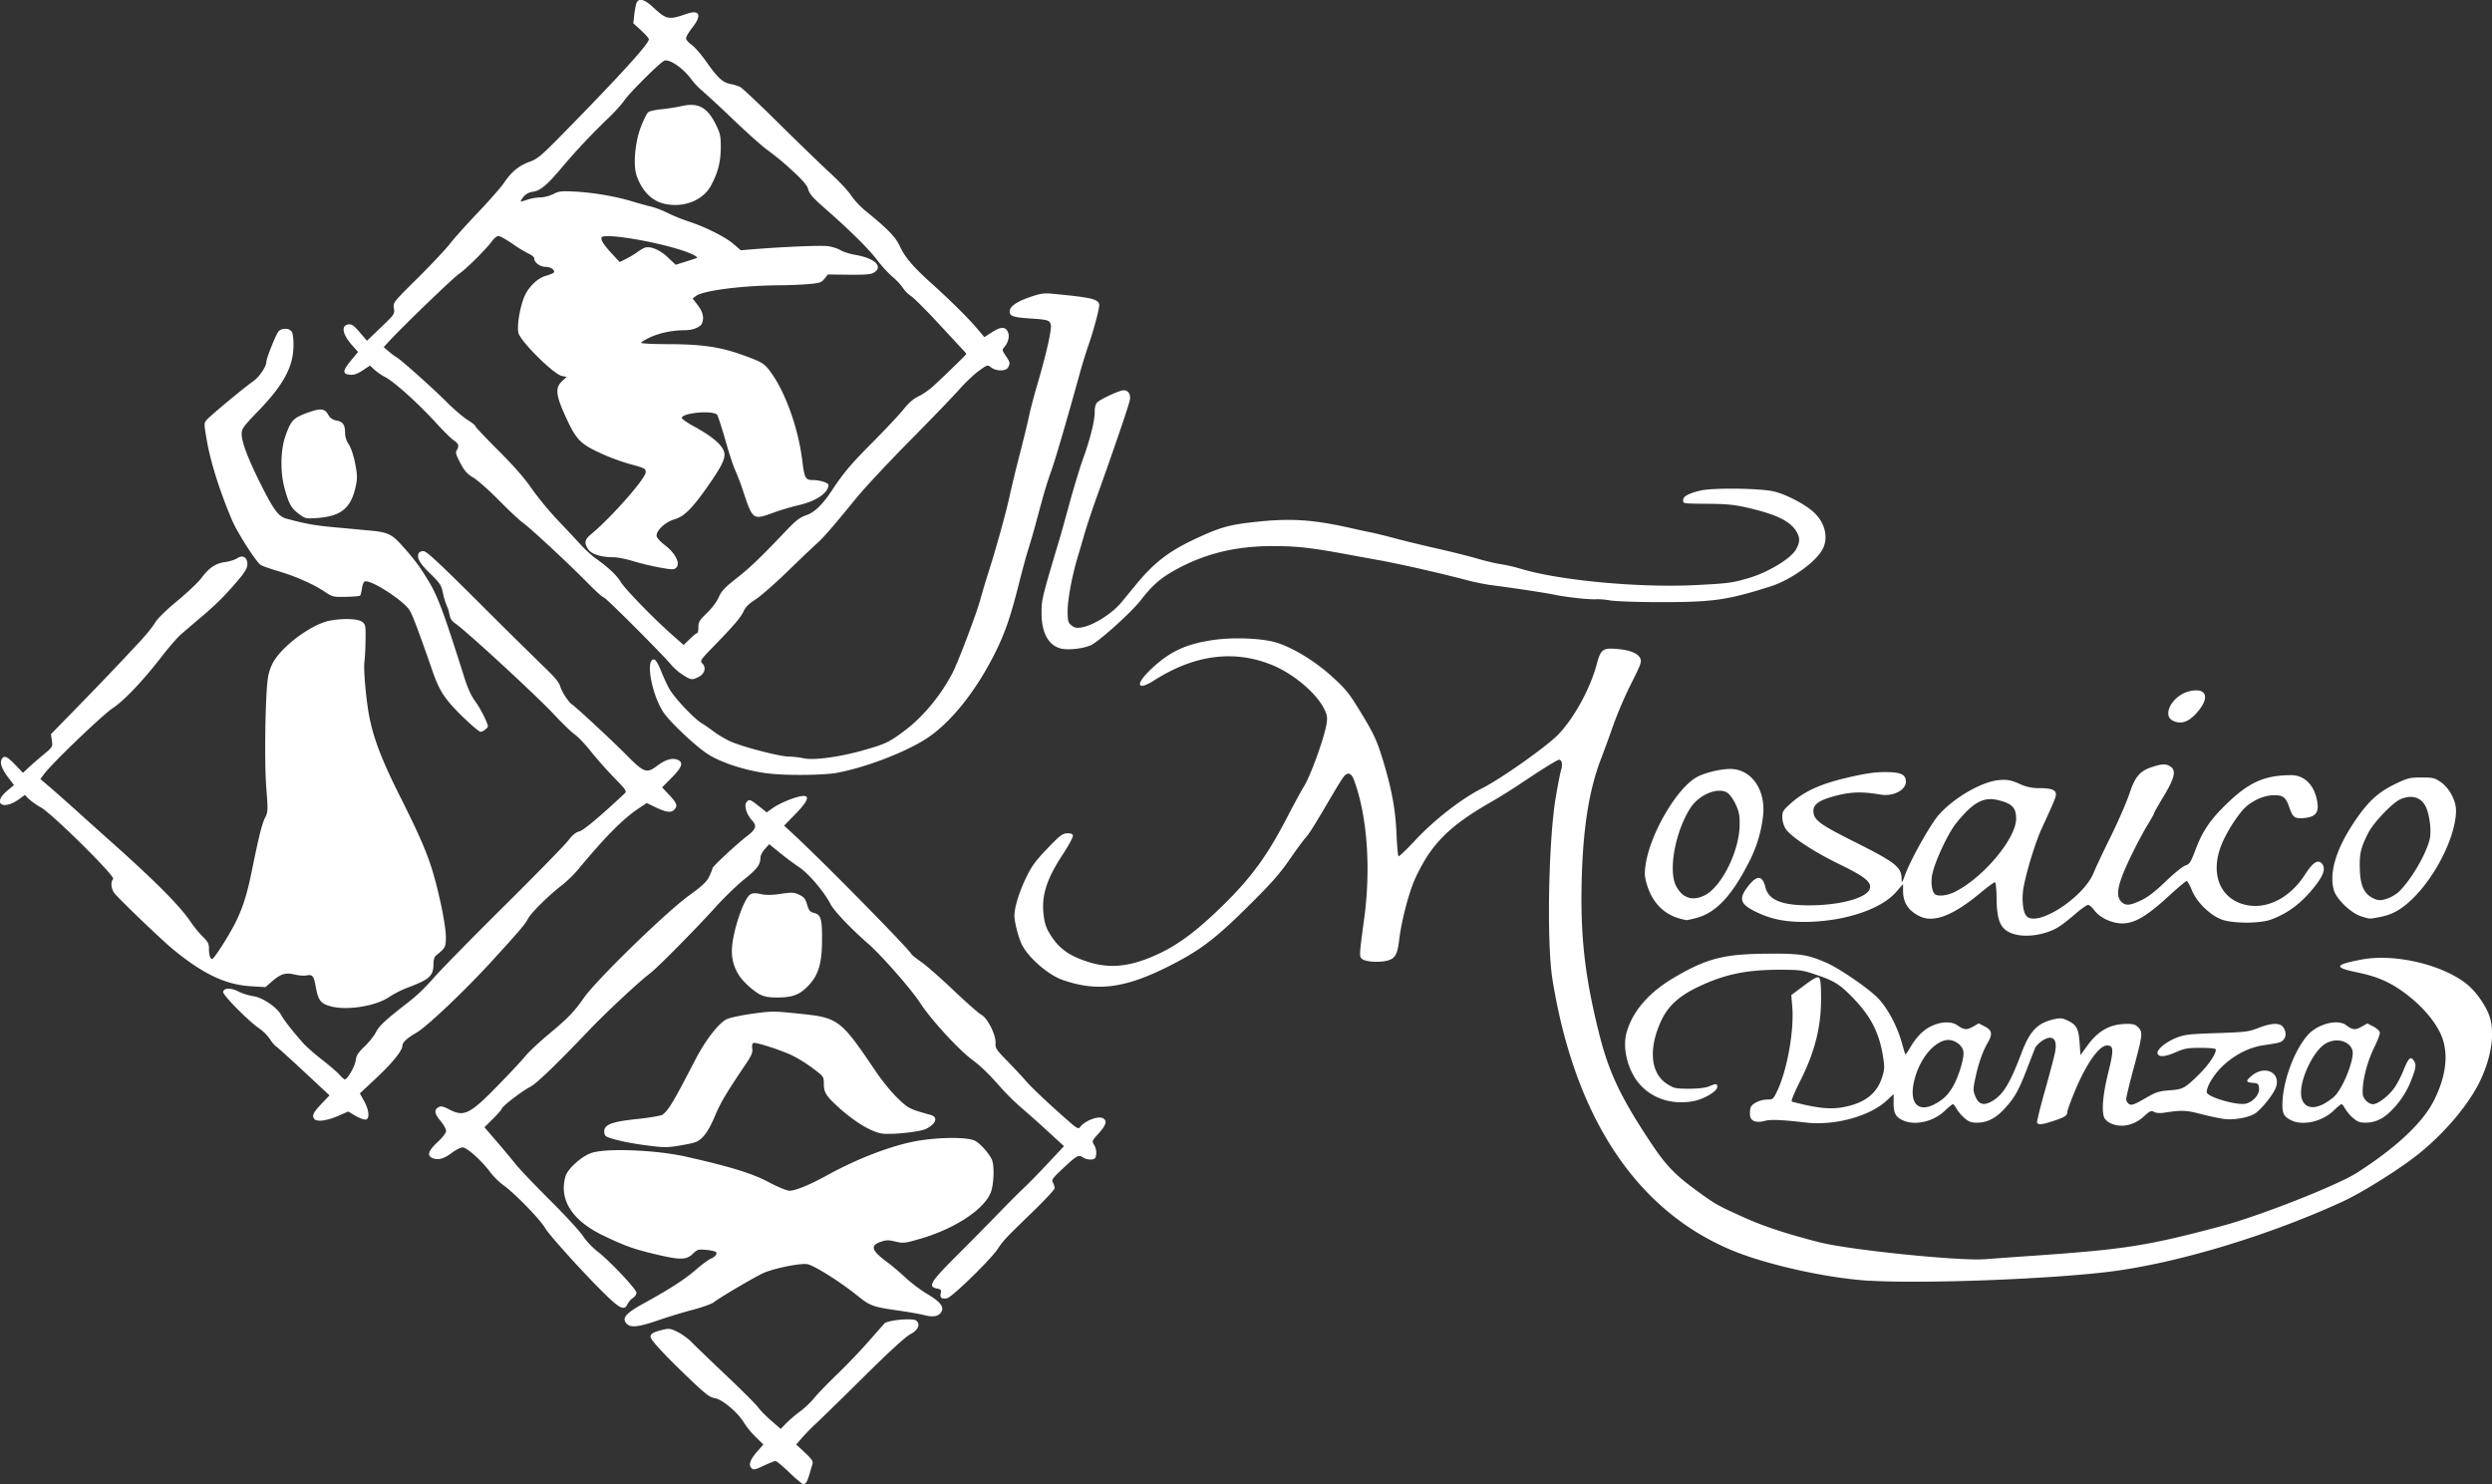 <svg width="1024" height="610" version="1.1" viewBox="0 0 1024 610" xmlns="http://www.w3.org/2000/svg"><rect x="0" y="0" width="1024" height="610" fill="#333333" stroke="none"/><g transform="translate(-466.2 -237.6)"><path d="m790.6 842.8c-2.721-2.617-5.297-4.752-5.721-4.752-0.435 0-2.625 0.88-4.862 1.93-3.592 1.689-4.209 1.809-5.019 1.001-1.33-1.327-0.581-3.498 2.37-6.851l2.516-2.859-3.181-3.112a35.56 35.46 0 0 1-4.717-5.754c-2.455-4.185-8.962-9.698-12.01-10.18-2.177-0.35-3.798-1.592-11.1-8.576-9.724-9.3-15.36-15.41-15.36-16.65 0-1.23 1.149-1.93 4.717-2.81 2.903-0.724 3.338-0.675 6.386 0.808 1.79 0.88 4.402 2.774 5.781 4.198 1.379 1.435 7.813 7.623 14.28 13.75 6.483 6.127 12.38 12.05 13.12 13.12 0.75 1.086 3.12 3.51 5.285 5.392l3.931 3.389 2.225-2.292a56.14 55.99 0 0 1 5.66-4.825c1.887-1.387 4.523-3.884 5.854-5.548s5.721-6.2 9.748-10.08a259.3 258.6 0 0 0 12.72-13.3c2.975-3.413 5.866-6.694 6.41-7.273 1.367-1.399 11.67-2.34 13.07-1.182 1.85 1.532 0.774 3.932-2.504 5.645-1.971 1.049-8.648 7.153-19.08 17.48a1552 1548 0 0 1-19.53 19.11 89.62 89.38 0 0 0-5.854 5.958l-2.346 2.726 3.556 3.341c2.987 2.835 3.483 3.582 3.072 4.825l-1.197 4.029c-0.907 3.112-1.536 4.125-2.516 4.101-0.423 0-2.987-2.147-5.709-4.752zm-66.95-61.24c-2.02-2.243-0.351-4.222 7.015-8.262 10.64-5.85 16.96-9.927 21.5-13.88 2.383-2.087 5.152-4.113 6.144-4.535 1.959-0.808 2.903-2.256 1.875-2.883a16.85 16.8 0 0 0-3.943-0.724c-3.084-0.314-3.483-0.181-5.394 1.64-2.661 2.557-5.189 2.581-15.55 0.097-8.95-2.147-12.29-3.353-21.21-7.635-12.77-6.139-18.23-14.64-15.55-24.24 0.895-3.184 6.616-8.347 10.79-9.722 6.156-2.05 26.5-1.218 38.84 1.568 18.24 4.113 27 6.815 33.79 10.4 3.81 2.014 7.595 3.582 8.648 3.582 2.431 0 8.381-2.436 15.32-6.272 11.67-6.441 24.55-11.53 34.82-13.75 9.361-2.002 22.96-2.256 26.21-0.458 2.443 1.363 6.398 6.031 7.039 8.323 0.847 3.003 0.508 9.83-0.653 12.81-2.661 6.972-14.78 14.96-28.88 19.06-6.495 1.882-7.087 1.954-10.3 1.182-2.866-0.688-3.834-0.675-6.047 0.097-4.475 1.544-3.87 3.522 2.6 8.323 1.826 1.339 5.237 4.222 7.559 6.393 2.322 2.171 6.41 5.235 9.071 6.815 5.14 3.052 6.809 5.138 5.733 7.141-1.052 1.954-3.314 2.436-7.051 1.472-1.85-0.482-6.652-1.327-10.68-1.894-10.55-1.52-11.55-1.882-16.93-6.2-7.208-5.79-17.75-12.4-20.5-12.86-2.782-0.482-13.32 1.628-17.78 3.534-3.229 1.387-18 10.05-20.58 12.09-0.919 0.712-4.777 2.111-8.587 3.1-3.822 1.001-9.942 2.847-13.63 4.113-8.744 3.052-12.01 3.413-13.67 1.592zm-8.345-11.6c-8.406-8.13-23.34-24.61-25.2-27.79-2.008-3.474-12.26-14-16.85-17.33a30.14 30.06 0 0 1-5.527-5.38c-3.483-4.752-9.627-10.28-11.41-10.28-0.847 0-2.794 0.941-4.33 2.123-3.302 2.497-5.6 3.184-7.861 2.328-2.624-0.989-2.056-2.991 1.875-6.646 2.117-1.978 3.507-3.787 3.507-4.608 0-0.724-1.004-2.533-2.225-4.005-2.54-3.015-2.806-4.704-0.919-5.717 1.064-0.567 1.911-0.398 4.451 0.917 6.047 3.16 8.418 2.002 20-9.879 4.91-5.018 10-10.47 11.32-12.12 1.33-1.652 5.624-5.669 9.555-8.95 7.886-6.562 10.46-9.215 14.32-14.78 5.213-7.478 33.94-35.46 43.5-42.34 5.297-3.836 7.075-5.5 8.103-7.635 0.726-1.508 1.33-3.052 1.33-3.413 0-0.712 9.893-9.891 14.45-13.42 3.507-2.714 3.882-4.053 1.814-6.284-2.225-2.364-3.374-6.127-2.274-7.442 1.125-1.375 1.415-1.291 5.055 1.58l3.266 2.581 2.685-1.906c1.476-1.049 4.789-2.654 7.341-3.57 8.043-2.871 8.635-0.893 1.814 6.115l-4.681 4.801 4.511 4.198c12.03 11.17 46.27 45.98 47.65 48.44 0.278 0.482 2.153 2.014 4.148 3.377 1.996 1.375 7.946 6.586 13.22 11.59 5.273 5.006 10.46 9.577 11.54 10.16 2.54 1.351 6.023 8.347 5.805 11.64-0.158 2.05 0.327 2.75 4.959 7.478 2.806 2.871 6.241 6.55 7.62 8.166 2.37 2.774 9.76 9.722 17.79 16.72 3.096 2.678 3.725 2.991 4.33 2.171 1.935-2.617 7.414-4.752 9.397-3.691 1.887 1.013 1.415 2.75-1.693 6.212-2.842 3.136-2.878 3.257-1.875 4.789a6.591 6.574 0 0 1 0.835 3.679c-0.194 1.773-0.484 2.135-2.008 2.304a5.975 5.959 0 0 1-3.386-0.832c-1.935-1.279-2.407-1.013-8.732 4.921-3.87 3.643-4.281 4.258-3.653 5.428a6.071 6.055 0 0 1 0.702 2.268c0 0.531-3.919 4.752-8.708 9.408-11.89 11.51-12.12 11.77-14.83 15.74-3.084 4.499-18.5 19.53-20.61 20.03-2.177 0.543-3.12-0.181-2.661-2.014 0.327-1.327 0.12-1.592-1.536-1.93-3.943-0.772-2.782-2.654 8.732-14.15 5.721-5.705 11.39-11.46 17.02-17.25 3.507-3.631 7.946-8.081 9.881-9.891 1.911-1.785 6.422-6.405 10.01-10.24l6.531-6.984-6.531-5.995a476.4 475.1 0 0 0-11.04-9.842 96.32 96.06 0 0 1-8.26-8.13c-5.08-5.778-8.249-8.853-12.05-11.68-5.588-4.173-16.85-16.46-21.18-23.16-3.653-5.645-15.96-19.67-21.44-24.43-7.015-6.091-14.01-13.46-15.42-16.22-2.673-5.211-9.264-12.91-13.22-15.41a106.4 106.1 0 0 1-7.269-5.428l-4.717-3.812-1.814 2.014c-0.992 1.11-1.79 2.702-1.79 3.558 0 2.81-1.391 4.668-6.616 8.841-2.83 2.256-8.019 7.273-11.53 11.13-8.793 9.71-24.29 25.38-27.36 27.67-4.185 3.112-18.02 16.02-24.82 23.16-13.91 14.57-21.75 22.1-24.48 23.48-3.181 1.604-11.48 8.009-11.48 8.853 0 0.302-1.596 2.135-3.556 4.089l-3.568 3.546 4.995 5.79c2.661 3.1 5.285 6.236 7.861 9.408 1.572 1.99 7.946 8.684 14.17 14.87 6.229 6.2 12.31 12.81 13.51 14.69 1.21 1.882 3.87 4.728 5.951 6.308 4.959 3.799 15.99 15.51 15.99 16.97 0 0.639-0.677 1.592-1.488 2.135a7.196 7.177 0 0 0-2.213 2.545c-1.21 2.654-2.987 1.93-8.769-3.655zm519-5.995c-17.42-1.061-42.52-6.658-56.77-12.66-39.1-16.45-64.26-54.58-73.41-111.2-2.419-14.96-1.633-57.28 1.379-74.96 0.871-5.102 1.862-10.17 2.213-11.25 0.677-2.099 0.242-4.065-0.871-4.065-0.726 0-7.341 4.113-16.35 10.18-2.975 1.99-8.273 5.283-11.77 7.297-17.2 9.879-24.43 17.19-30.93 31.19-2.6 5.609-5.721 17.49-6.64 25.29-0.726 6.091-1.657 7.744-4.85 8.6-3.326 0.88-8.962 0.519-10.41-0.675-1.209-0.989-1.185-1.363 0.895-16.81 2.782-20.64 1.185-42.2-4.185-56.65-1.089-2.943-2.516-3.498-4.136-1.592-0.532 0.603-2.467 3.679-4.318 6.827-8.067 13.73-9.857 16.61-11.47 18.41-0.955 1.049-3.991 5.187-6.749 9.191-3.931 5.705-7.656 9.891-17.13 19.25-13.57 13.44-19.71 18.03-32.81 24.61-17.75 8.877-29.18 10.3-43.23 5.355-5.805-2.038-13.82-8.974-16.57-14.32-1.451-2.835-3.144-9.336-3.144-12.03 0-3.426 1.862-9.553 4.777-15.61 2.274-4.752 3.846-6.899 8.708-11.97 5.116-5.355 6.217-6.2 8.103-6.284 1.596-0.06 2.274 0.181 2.443 0.929 0.122 0.567-1.693 3.92-3.991 7.454-6.906 10.51-9.047 17.26-8.019 25.34 0.484 3.812 1.052 5.355 3.229 8.684 3.278 5.03 7.378 7.913 14.65 10.3 9.627 3.172 18.41 2.099 30.31-3.667 7.789-3.775 15.26-9.468 25.11-19.09 11.74-11.46 18.41-20.52 26.34-35.78 3.084-5.922 6.337-11.94 7.232-13.33 2.866-4.511 8.829-21.23 9.446-26.42 0.314-2.461 0.036-3.522-1.451-6.296-3.447-6.272-12.42-13.73-20.72-17.19-15.7-6.513-32.09-4.427-48.75 6.188-7.16 4.559-7.946 1.713-1.27-4.62 7.668-7.261 14.49-10.43 25.86-12.01 7.765-1.098 18.5-0.736 24.58 0.808 6.652 1.713 16.36 7.442 23.58 13.96 5.491 4.921 7.184 6.948 10.96 13.07 6.289 10.17 7.704 13.12 10.14 21.08 3.713 12.07 5.322 20.75 5.721 30.64 0.218 4.994 0.58 9.203 0.847 9.36 0.242 0.157 3.265-2.726 6.712-6.405 7.837-8.455 19.11-17.25 27.62-21.52 7.644-3.836 26.43-17.1 31.24-22.05 6.483-6.67 13.21-18.94 15.88-28.96 1.657-6.212 2.455-6.779 8.672-6.236 5.007 0.458 8.285 1.809 9.204 3.836 0.641 1.411 0.218 2.569-3.725 10.35a171.5 171.1 0 0 0-7.438 17.33 557.8 556.3 0 0 1-4.886 13.42c-4.959 12.75-7.474 28.51-8.019 50.06-0.58 23.12 1.258 39.37 7.1 62.85 4.076 16.37 9.143 26.95 22.17 46.35 5.189 7.732 9.252 11.99 16.67 17.45 8.805 6.489 9.482 6.875 20.68 11.94 8.176 3.691 17.22 6.67 30.89 10.2 12.32 3.172 57.88 7.84 68.38 6.984 1.935-0.157 11.37-0.844 21-1.508 36.67-2.581 45.74-4.017 76.11-12.12 15.59-4.149 47.63-16.78 55.62-21.92 16.26-10.45 27.01-20.57 31.64-29.77 4.947-9.842 6.023-19.12 3.072-26.38-2.721-6.658-9.627-14.24-17.88-19.61-5.007-3.281-9.772-5.114-17.17-6.646-9.385-1.954-8.902-3.1 2.237-5.199 13.73-2.581 33.67 2.183 43.56 10.42 3.157 2.629 6.616 7.358 8.43 11.53 3.011 6.899 1.669 17.59-3.507 28.26-4.596 9.42-14.01 20.63-24.62 29.3-7.499 6.127-23.38 16.14-31.62 19.93-30.55 14.05-68.09 25.37-95.66 28.83-24.52 3.088-76.94 5.066-98.93 3.715zm-503.7-55.81c-6.918-0.929-14.15-2.629-15.47-3.631-0.447-0.362-0.726-1.375-0.629-2.292 0.314-2.581 3.483-3.691 13.8-4.776 5.031-0.531 9.615-1.327 10.17-1.761 2.564-2.014 4.306-4.909 13.47-22.62 4.233-8.178 9.748-15.21 13.01-16.67 1.415-0.615 6.204-1.628 10.64-2.231 7.62-1.049 8.636-1.049 18.44-0.036 16.93 1.737 17.33 2.038 32.57 24.57 2.25 3.317 6.047 7.913 8.466 10.23 4.402 4.246 4.717 4.415 13.56 6.887 3.157 0.88 2.25 3.631-1.863 5.693-2.298 1.146-11.79 2.28-17.1 2.05-4.535-0.193-11.9-4.487-19.21-11.17-4.838-4.403-5.721-5.874-5.733-9.384 0-2.955-0.036-2.991-4.717-6.513a57.09 56.93 0 0 0-8.756-5.355c-5.08-2.292-14.51-5.283-15.48-4.909-0.459 0.181-0.629 1.098-0.459 2.292 0.242 1.592-0.302 2.859-2.564 6.248-8.091 11.98-10.58 16.17-12.82 21.59-1.536 3.715-3.314 6.839-4.753 8.323-2.092 2.171-2.854 2.485-8.127 3.438-6.628 1.206-7.704 1.206-16.45 0.024zm603.1-8.805a6.35 6.332 0 0 1-2.709-2.147c-1.33-2.473-0.762-9.637 1.512-18.76 2.346-9.444 2.262-11.17-0.508-11.17-3.326 0-8.72 7.78-13.5 19.47-1.548 3.787-2.818 7.346-2.83 7.912 0 1.447-1.004 2.087-5.685 3.631-4.499 1.496-6.132 1.689-6.7 0.76-0.206-0.326 1.234-6.248 3.193-13.16 1.959-6.923 3.846-14.08 4.185-15.9 0.726-3.86-0.02-5.898-2.129-5.898-1.911 0-5.443 2.545-6.18 4.451l-3.507 9.046c-3.265 8.443-4.971 11.4-9.192 15.92-3.507 3.751-6.954 5.476-11.03 5.488-2.467 0.012-3.399-0.338-5.285-1.978a16.67 16.62 0 0 1-3.217-3.812c-0.508-0.989-1.161-1.809-1.451-1.809-0.266 0-1.802 1.242-3.386 2.774-4.705 4.475-12.32 6.176-17.25 3.824-2.927-1.387-3.749-2.955-3.725-7.165l0.02-3.594-2.794 2.617c-7.075 6.562-21.49 10.49-33.4 9.083-9.627-1.122-14.42-1.327-16.7-0.688-3.459 0.965-5.842 0.145-6.096-2.05a10.1 10.07 0 0 1 0.144-3.208c0.448-1.773 3.907-3.498 7.015-3.498 2.238 0 2.419-0.157 4.185-3.98 3.967-8.479 6.797-24.68 5.987-34.15l-0.399-4.801 5.249-3.92c4.076-3.028 5.467-3.763 6.132-3.22 0.617 0.519 0.847 2.822 0.847 8.817 0 11.53-2.588 21.71-8.515 33.52-2.782 5.548-3.943 8.479-3.423 8.612 10.1 2.654 15.49 3.257 20.85 2.292 8.914-1.604 14.03-5.524 16.21-12.42 0.992-3.136 1.028-4.137 0.339-8.431-1.572-9.734-4.898-16.31-12.06-23.8-5.6-5.838-7.91-7.297-15.72-9.903-5.382-1.809-6.483-1.954-14.72-1.954-14.03 0-23.1 1.966-34.29 7.442-7.075 3.462-11.53 7.587-14.15 13.07-5.588 11.72-4.693 22.07 2.25 26.45 2.806 1.773 3.447 1.93 8.95 1.93 3.858 0 6.773-0.35 8.236-0.965 2.963-1.23 3.399-1.206 3.399 0.241 0 1.785-5.491 5.03-9.845 5.838-11.08 2.05-21.15-2.822-25.48-12.3-2.54-5.524-3.241-11.46-1.899-16.09 2.516-8.684 9.119-16.28 19.4-22.35 13.52-7.961 20.56-9.758 38.51-9.867 13.56-0.097 16.42 0.374 24.19 3.739 5.539 2.412 17.74 10.86 21.4 14.78 3.919 4.222 7.692 11.39 9.579 18.17 0.689 2.485 1.33 4.583 1.451 4.704 0.096 0.097 0.968-1.122 1.899-2.726 2.673-4.559 5.479-7.382 8.938-8.986 3.87-1.809 8.079-1.93 10.4-0.326 2.891 1.99 3.919 2.099 6.483 0.651l2.419-1.363 2.455 1.266c3.036 1.568 3.314 3.112 1.209 6.718-2.056 3.498-3.882 8.757-5.128 14.78-0.895 4.258-0.883 4.921 0.06 7.249 1.282 3.184 3.302 3.884 6.41 2.207 4.862-2.605 7.595-6.996 12.63-20.23 3.386-8.95 6.555-12.19 13.35-13.71 2.588-0.579 3.374-0.494 5.636 0.603 3.568 1.737 4.415 3.317 4.826 9.155l0.339 4.994 2.806-3.86c4.463-6.152 9.373-8.902 16.03-8.962 2.951-0.024 3.786 0.241 4.995 1.52 1.85 1.966 1.705 3.088-2.104 17.19-1.597 5.934-2.927 11.42-2.927 12.19a2.576 2.569 0 0 0 1.246 2.087c1.028 0.555 2.177 0.121 6.41-2.316 4.596-2.666 5.709-3.04 10.06-3.365 5.612-0.398 6.325-0.784 12.17-6.513 4.197-4.101 7.716-9.529 6.773-10.47-0.278-0.265-3.145-0.494-6.337-0.482-4.935 0-6.446 0.265-9.797 1.737-4.523 1.978-7.039 2.207-7.62 0.675-0.605-1.532 3.326-4.837 7.813-6.586 3.302-1.291 5.322-1.52 16.5-1.882 11.72-0.386 13.06-0.555 17.09-2.111 5.503-2.135 8.865-2.231 10.23-0.277 1.27 1.809 1.27 3.944 0 5.211-1.076 1.061-1.379 1.146-8.176 2.171-5.757 0.856-11.57 3.775-16.41 8.238-3.701 3.426-6.858 8.479-6.87 11.01-0.02 1.978 12.52 5.633 16.18 4.728 2.939-0.748 5.564-3.812 5.334-6.26-0.182-1.882-0.411-2.087-2.588-2.268-2.903-0.241-2.975-0.784-0.46-2.895 5.624-4.716 12.45-1.11 9.796 5.187-1.185 2.835-5.733 8.455-8.26 10.2-2.479 1.725-8.587 2.859-12.7 2.376a94.78 94.53 0 0 1-9.518-2.014c-6.313-1.64-7.982-1.701-15.38-0.567-1.572 0.241-3.181 0.121-4.015-0.326-1.209-0.663-1.717-0.446-4.148 1.785-4.015 3.703-9.192 4.849-13.49 2.979zm-72.43-8.009c3.737-1.978 5.926-4.258 8.019-8.347 1.983-3.896 3.749-9.83 3.749-12.59 0-3.208-4.088-6.067-7.523-5.271-4.886 1.146-9.869 7.128-12.2 14.66-3.205 10.37 0.363 15.55 7.97 11.56zm146.3 6.634c-2.818-1.484-3.495-2.654-3.495-6.224 0-9.312 4.681-22.25 10.38-28.73 4.052-4.608 12.34-6.755 15.8-4.101 2.588 1.978 3.713 2.099 6.301 0.651l2.431-1.363 2.419 1.254c1.355 0.7 2.552 1.785 2.685 2.412 0.12 0.627-0.798 3.172-2.032 5.657-3.241 6.465-5.322 14.76-4.971 19.78 0.12 1.845 2.419 4.089 4.161 4.089 2.056 0 6.434-3.329 8.829-6.743 1.125-1.568 2.758-4.704 3.653-6.936 2.068-5.187 2.939-6.127 4.173-4.463 1.246 1.701 1.161 2.871-0.629 7.575a35.61 35.51 0 0 1-7.922 12.66c-3.507 3.763-6.954 5.488-11.04 5.5-2.467 0.012-3.399-0.338-5.273-1.978a16.62 16.57 0 0 1-3.229-3.812c-0.508-0.989-1.173-1.809-1.451-1.809-0.266 0-1.814 1.242-3.386 2.774-4.681 4.463-12.74 6.224-17.38 3.787zm13.39-6.634c1.391-0.736 3.35-2.099 4.342-3.015 3.822-3.558 8.684-16.14 7.474-19.32-1.463-3.836-6.894-5.018-11.13-2.412-4.656 2.883-9.929 13.51-9.929 20.02 0 5.548 3.87 7.539 9.24 4.716zm-825.6 6.127c-1.125-1.351-0.472-2.654 3.266-6.574l2.963-3.112-10.47-9.77c-5.757-5.367-10.89-9.999-11.42-10.29a11.78 11.75 0 0 1-2.516-2.991 18.75 18.7 0 0 0-4.414-4.427c-4.62-3.172-15.12-13.81-14.88-15.08 0.327-1.689 3.217-1.725 6.362-0.097a22.65 22.59 0 0 0 6.047 1.882c3.786 0.531 9.797 4.608 11.44 7.744 0.992 1.918 4.922 6.948 9.071 11.59 1.258 1.411 4.717 4.463 7.692 6.755 2.975 2.316 6.192 5.078 7.16 6.152 0.968 1.098 1.971 1.978 2.225 1.978 1.088-0.036 4.136-5.331 4.463-7.756 0.278-2.099 1.004-3.257 3.689-5.826 1.838-1.773 3.919-4.39 4.62-5.814 1.33-2.654 4.088-5.199 13.59-12.54a73.29 73.09 0 0 0 9.615-9.179c2.237-2.702 15.15-15.9 28.72-29.35 13.55-13.44 25.75-25.91 27.1-27.72 1.729-2.28 3.096-3.401 4.475-3.715 1.693-0.362 8.103-5.717 18.61-15.52 1.089-1.025 0.895-1.339-4.342-6.73a174.7 174.2 0 0 1-9.555-10.8c-2.225-2.822-5.14-5.886-6.471-6.803-1.33-0.929-5.225-4.68-8.672-8.371-7.438-7.961-36.57-34.76-40.66-37.43a4.959 4.945 0 0 1-2.153-3.438 17.69 17.65 0 0 0-1.209-3.908 27.31 27.24 0 0 1-1.524-5.102c-0.653-3.136-1.209-3.98-5.164-7.84-4.33-4.222-5.588-6.381-4.838-8.323 0.206-0.531 1.088-0.965 1.983-0.965 1.294 0 6.096 4.463 23.14 21.45a3061 3053 0 0 0 26.99 26.66c3.87 3.691 5.684 5.91 6.12 7.502 0.605 2.171 3.386 6.429 4.814 7.394 1.85 1.242 16.62 14.96 22.25 20.65 7.305 7.418 8.43 7.828 12.7 4.62 3.338-2.533 6.12-3.389 8.248-2.593 2.758 1.049 2.165 3.015-2.237 7.454l-3.931 3.956 2.975 3.172c3.217 3.438 3.544 4.487 1.923 6.103-1.294 1.291-3.29 0.965-7.886-1.23l-3.314-1.604-3.265 2.171c-6.458 4.282-13.59 11.47-25.2 25.44a47.75 47.62 0 0 1-6.289 6.067c-5.564 4.282-12.82 11.46-14.08 13.92-1.173 2.268-3.604 5.114-14.88 17.44-11.18 12.23-26.61 26.86-30.94 29.36-3.773 2.171-5.733 3.956-5.733 5.247 0 2.05-4.04 7.092-10.73 13.35l-6.773 6.344 1.754 3.172c2.177 3.92 2.383 7.599 0.423 7.599-0.726 0-2.588-0.748-4.16-1.665l-2.83-1.665-3.64 1.616c-4.947 2.195-9.168 2.774-10.28 1.435zm6.168-46.44c-3.653-1.134-4.62-2.485-5.588-7.876-0.81-4.559-1.33-5.162-3.894-4.656-0.968 0.193-3.145 0.012-4.838-0.398-3.749-0.88-5.563-0.314-9.313 2.895l-2.624 2.292-5.721-0.338c-10.59-0.603-19.86-4.969-32.41-15.32-4.898-4.053-22.83-21.28-24.07-23.13-1.27-1.918-1.451-4.559-0.363-5.645 1.028-1.037-24.91-26.7-29.7-29.41a28.8 28.72 0 0 1-4.995-3.51l-1.621-1.616-2.104 1.544c-6.712 4.982-11.44 2.123-5.261-3.16l2.903-2.473-2.298-3.015c-2.661-3.45-3.604-6.067-2.745-7.599 0.968-1.725 2.141-1.254 5.539 2.268l3.217 3.329 2.419-2.256c1.983-1.821 4.04-3.594 6.12-5.319 3.64-3.028 3.701-3.136 3.338-5.681l-0.387-2.617 10.82-11.1a1427 1424 0 0 0 26.03-27.31c2.419-2.617 5.092-5.946 5.926-7.394 0.919-1.616 4.439-5.078 9.119-8.962 4.185-3.474 8.611-7.659 9.833-9.288 3.169-4.282 5.89-6.152 9.748-6.67 1.814-0.241 4.052-0.941 4.959-1.532 2.02-1.327 3.628-0.844 4.16 1.266 0.556 2.195-0.484 4.101-5.031 9.263a111.1 110.8 0 0 1-13.88 13.62l-8.103 6.948c-1.524 1.291-5.08 5.38-7.934 9.07-7.789 10.1-15.54 18.27-20.28 21.4-4.136 2.738-24.7 22.43-28.05 26.9l-1.669 2.207 4.257 3.655c2.334 2.014 7.172 6.284 10.74 9.517 3.568 3.22 10.01 9.01 14.32 12.85 18.34 16.36 28.19 26.31 32.61 32.93 1.197 1.797 3.35 4.403 4.765 5.79 2.104 2.038 2.588 2.943 2.588 4.861 0 2.654 0.508 4.366 1.294 4.366 0.871 0 7.644-10.75 10.2-16.19 2.733-5.814 4.306-11.01 6.313-20.95 2.697-13.3 3.991-18.43 5.261-20.92 1.209-2.412 1.222-2.955 0.484-12.36-0.835-10.77-0.399-38.79 0.726-45.45 0.363-2.268 1.403-5.018 2.54-6.803 4.366-6.827 15.82-15.05 22.83-16.37 5.563-1.049 11.71-0.808 13.36 0.531 1.33 1.074 1.427 1.628 1.33 7.454a97.89 97.63 0 0 1-0.448 8.877c-0.46 3.136 0.689 15.9 2.02 22.69 1.838 9.239 5.152 17.84 12.63 32.74 10.66 21.26 13.07 27.6 16.58 43.34 1.294 5.874 2.225 11.76 2.225 14.21 0 4.33-0.157 4.644-4.076 7.792-0.605 0.507-1.016 1.809-1.016 3.317 0 5.066-1.476 6.429-10.59 9.854a42.39 42.28 0 0 0-7.535 3.812c-5.709 3.932-17.97 5.778-24.66 3.727zm176.7-4.825a30.33 30.25 0 0 1-5.818-4.704 17.9 17.85 0 0 1-5.467-13.32c0.06-7.116 4.886-21.59 7.68-23.07 0.931-0.507 2.165-0.519 4.245-0.06 2.092 0.47 4.427 0.446 8.14-0.097 4.656-0.675 5.467-0.627 7.595 0.374 1.959 0.929 2.54 1.665 3.241 4.053 0.726 2.461 1.173 2.991 2.891 3.438 2.77 0.724 3.265 2.364 3.253 10.83-0.02 10.69-1.693 15.58-6.966 20.34-3.024 2.714-5.926 3.594-11.8 3.57-3.266-0.012-5.14-0.398-6.979-1.363zm514-25.27c-4.112-1.858-5.515-5.343-5.6-13.94-0.036-3.655-0.327-6.706-0.641-6.803-0.315-0.097-3.036 1.894-6.059 4.403-11.27 9.408-19.33 12.44-25.1 9.481-4.596-2.34-6.64-5.573-6.64-10.47v-2.654l-2.903 3.305c-6.337 7.237-21.82 12.23-37.87 12.23-8.224 0-14.02-1.266-20.34-4.463-5.6-2.822-6.338-5.018-3.169-9.384 4.003-5.512 6.41-5.621 7.74-0.338 1.306 5.162 6.592 7.358 17.72 7.382 12.65 0.024 23.78-2.943 25.11-6.73 0.968-2.726-1.863-5.042-12.37-10.13-10.53-5.09-20.27-11.51-22.21-14.66a10.04 10.01 0 0 1-1.33-4.704c0-2.352 0.327-2.895 3.653-5.826 5.563-4.921 12.22-7.925 23.38-10.51 6.942-1.616 11.03-2.207 14.96-2.207 6.519 0 8.515 0.808 8.781 3.558 0.363 3.703-5.043 6.61-10.52 5.669-7.015-1.206-11.66-1.134-17.37 0.277-8.345 2.051-10.88 4.053-9.917 7.876 0.677 2.69 3.64 4.728 15.86 10.86 17.73 8.865 20.13 10.72 20.2 15.64 0.036 1.93 0.182 1.761 1.476-1.749 2.443-6.574 10.49-20.85 13.87-24.64 6.459-7.225 18.01-13.79 25.06-14.23 3.217-0.217 4.596 0.06 7.97 1.532a18.44 18.39 0 0 0 8.587 1.809c5.189 0.036 6.942 0.965 6.337 3.341-0.363 1.447-1.27 3.558-5.854 13.51-2.31 5.042-5.926 16.66-7.233 23.36-0.968 4.921-0.46 10.61 1.089 12.34 4.354 4.801 23.55-7.599 27.64-17.85 0.786-1.954 3.931-8.624 6.991-14.81 3.048-6.188 6.483-14.05 7.62-17.47 2.395-7.225 4.33-9.493 9.482-11.15 4.185-1.351 5.709-1.363 7.583-0.036 2.298 1.592 1.5 4.776-3.036 12.28-2.141 3.534-3.882 6.634-3.882 6.899 0 0.241-1.33 2.593-2.927 5.199-1.597 2.605-4.826 8.721-7.136 13.61-4.898 10.34-5.793 14.99-3.386 17.41 1.814 1.797 3.471 1.689 8.188-0.543 2.794-1.315 5.805-3.631 10.07-7.756 3.362-3.245 6.991-6.176 8.079-6.537 1.766-0.579 2.225-1.315 4.257-6.682 2.866-7.563 6.071-12.25 12.84-18.78 9.119-8.805 15.5-11.63 26.33-11.68 5.697-0.024 9.893 4.39 10.86 11.46 0.556 4.017-0.943 5.717-5.334 6.152-3.967 0.362-4.777-0.181-6.132-4.113-1.488-4.39-2.552-5.259-6.35-5.247-3.507 0-7.365 1.484-10.82 4.113-3.072 2.34-8.273 10.11-10.68 15.97-4.79 11.6-1.125 21.83 8.829 24.73 8.926 2.581 18.92-2.195 25.31-12.12 3.386-5.259 5.539-6.574 7.172-4.378 1.33 1.785 0.532 4.427-2.54 8.443-5.6 7.334-11.41 11.78-18.75 14.41-4.39 1.568-15.26 1.592-19.8 0-4.862-1.677-10.49-7.141-12.51-12.13-0.847-2.099-1.802-3.812-2.129-3.812s-3.87 3.003-7.874 6.67c-8.587 7.864-13.63 10.8-18.58 10.78-4.233 0-9.071-2.256-11.41-5.283-0.967-1.291-2.165-2.328-2.661-2.328-0.484 0-2.637 1.496-4.777 3.329-6.398 5.476-8.382 6.755-12.63 8.081-5.201 1.652-10.98 1.665-14.6 0.012zm-22.69-16.83c11.68-5.85 25.11-21.93 25.11-30.03 0-4.656-1.742-6.357-7.922-7.744-5.672-1.266-10.06 1.279-16.79 9.698-3.278 4.125-8.466 15.15-9.7 20.66-0.689 3.076-0.314 6.827 0.822 8.202 1.064 1.291 5.104 0.917 8.49-0.784zm-112 11.3c-7.329-1.64-12.38-6.622-14.68-14.51-0.931-3.196-0.98-4.463-0.399-8.274 1.971-12.56 12.57-30.72 20.72-35.49 3.145-1.845 9.712-3.486 13.96-3.498 8.502-0.024 14.49 8.202 13.59 18.64a54.56 54.41 0 0 1-5.842 19.62c-7.075 13.93-13.64 20.9-21.7 22.99a33.24 33.15 0 0 1-4.04 0.893zm8.998-9.77c7.015-3.377 14.44-18.3 14.51-29.15 0.024-3.872-0.278-5.428-1.657-8.359-0.931-1.978-2.443-4.089-3.35-4.68-3.882-2.533-11.72 0.7-15.3 6.32-6.192 9.71-9.095 25.69-5.817 31.96 2.576 4.945 6.628 6.32 11.62 3.908zm269.8 8.528c-4.04-1.242-10.11-7.104-11.13-10.73-2.104-7.575 1.209-17.85 9.639-29.85 4.971-7.068 8.998-10.61 15.6-13.79 5.128-2.461 5.963-2.654 10.76-2.654 4.717 0 5.43 0.145 7.946 1.894 3.507 2.412 6.253 7.575 6.253 11.7-0.02 10.25-8.031 26.57-17.68 36.06-4.717 4.62-8.49 6.755-13.8 7.72-4.39 0.82-3.677 0.844-7.595-0.338zm11.56-7.551c1.294-0.543 3.048-1.616 3.87-2.388 4.91-4.535 11.48-15.68 12.84-21.83 0.847-3.691-0.206-10.98-1.971-13.9-2.056-3.377-5.648-4.27-9.93-2.485-3.314 1.375-11.25 9.686-13.45 14.08-2.987 5.946-3.544 8.323-3.386 14.4 0.144 6.537 1.488 9.891 4.717 11.86 2.467 1.496 4.197 1.568 7.317 0.241zm-666.1-51.13c-9.482-1.194-19.94-4.632-25.37-8.359-5.164-3.546-15.11-12.99-17.57-16.71-5.007-7.514-7.619-22.53-3.761-21.75 0.556 0.121 1.754 2.147 2.782 4.776 0.968 2.509 2.552 5.898 3.507 7.527 2.165 3.667 9.881 11.86 12.98 13.75 1.778 1.122 3.495 2.316 5.176 3.582 1.572 1.206 4.584 2.991 6.676 3.956 4.753 2.219 20.42 6.296 24.19 6.296 1.536 0 4.306 0.326 6.144 0.712 4.136 0.88 14.67-0.543 24.43-3.317 9.204-2.605 10.73-3.341 17.4-8.407 7.378-5.609 14.77-14.64 19.34-23.64 2.407-4.764 9.724-24.12 11.3-29.88 0.992-3.582 2.056-7.153 3.193-10.71 3.108-9.637 7.378-25.04 8.901-32.06 0.786-3.667 2.661-11.37 4.148-17.14 1.5-5.766 3.205-12.76 3.786-15.56 0.593-2.798 2.008-8.202 3.145-12.06 3.907-13.21 6.265-23.56 5.781-25.47-0.448-1.809-1.234-2.05-8.478-2.533-6.918-0.458-8.418-0.965-8.418-2.835 0-2.05 2.721-4.017 8.248-5.922 4.161-1.447 5.83-1.725 8.793-1.447 16.44 1.556 19.31 2.195 19.75 4.463 0.242 1.242-2.322 10.84-4.693 17.56a225.8 225.2 0 0 0-3.471 11.43c-5.576 20.11-9.796 34.5-11.51 39.36-1.983 5.548-2.757 8.178-6.277 21.26a264.2 263.5 0 0 1-3.217 11.11c-0.641 1.93-2.31 8.081-3.725 13.65-3.568 14.17-5.793 20.63-9.966 28.97-7.922 15.81-18.32 28.76-28.3 35.17-8.696 5.597-24.67 11.7-36.4 13.93-5.515 1.049-21.2 1.206-28.49 0.277zm-125.1-22.92c-7.595-7.442-9.833-10.75-12.58-18.61-6.096-17.49-8.442-23.71-9.627-25.56-2.624-4.113-16.04-12.73-18.41-11.82-0.448 0.157-0.968 1.447-1.161 2.871-0.181 1.399-0.532 2.726-0.738 2.943-0.218 0.217-2.866 0.446-5.842 0.507-5.225 0.097-5.588 0-8.684-2.075-4.608-3.1-11.89-6.332-19.01-8.443-3.386-1.001-6.676-2.171-7.317-2.569-1.863-1.182-9.603-13.28-11.8-18.45-5.08-11.97-8.853-23.92-10.41-33.11-1.137-6.646-1.137-6.791 0.097-8.154 1.705-1.93 15.52-13.38 18.96-15.75 2.588-1.785 5.503-6.115 5.503-8.214 0-1.351 3.943-11.16 4.959-12.32 1.209-1.399 4.16-1.447 5.297-0.06 0.581 0.688 0.871 2.69 0.859 5.874-0.036 8.612-4.064 16.11-14.44 26.86-6.217 6.453-6.858 7.334-6.858 9.481 0 3.305 2.588 10.13 7.765 20.5 5.309 10.61 7.378 13.42 10.57 14.28 7.982 2.171 11.66 2.822 20.48 3.631 5.43 0.482 12.15 1.134 14.96 1.387 6.108 0.603 8.055 1.532 11.79 5.681 5.479 6.103 7.535 8.841 11.3 15.09 3.786 6.296 6.253 12.95 14.42 38.86 1.609 5.09 2.987 8.166 4.802 10.61 2.02 2.726 5.092 8.829 5.092 10.13 0 0.663-2.117 2.243-2.987 2.243-0.556 0-3.677-2.629-6.966-5.838zm702.3 1.206c-4.475-2.268-0.158-10.2 6.507-11.98 6.821-1.809 8.901 1.833 4.342 7.599-3.834 4.837-7.208 6.2-10.84 4.378zm-612.4-18.94a22.83 22.77 0 0 1-4.402-3.775c-2.866-3.631-27.08-27.9-27.85-27.9-0.435 0-3.266-2.497-6.277-5.573-7.934-8.081-23.58-22.65-26.81-24.98-1.524-1.098-6.047-5.319-10.04-9.384-3.991-4.041-8.708-8.226-10.46-9.276-2.564-1.52-3.665-2.738-5.406-6.031-1.73-3.257-2.044-4.342-1.5-5.211 1.113-1.773 0.81-2.822-1.137-4.077-1.016-0.651-4.306-3.896-7.329-7.201-7.099-7.816-17.1-16.85-20.74-18.74a24.73 24.67 0 0 1-4.644-3.172l-1.766-1.677-2.999 1.99c-2.201 1.447-3.58 1.93-5.225 1.785-3.169-0.265-3.084-1.604 0.351-5.79l2.963-3.57-2.637-2.979c-3.846-4.378-4.402-7.985-1.258-8.347 1.306-0.157 2.225 0.494 4.596 3.257l2.963 3.462 5.733-5.488c5.6-5.355 5.721-5.548 5.334-7.84-0.399-2.34-0.351-2.4 9.724-12.38 5.563-5.524 11.54-11.87 13.28-14.12 1.742-2.256 6.991-8.106 11.67-13.01 4.668-4.909 9.494-10.43 10.73-12.27 2.878-4.33 5.987-6.851 10.44-8.479 3.145-1.146 4.765-2.497 12.74-10.61 24.07-24.51 36.19-37.81 36.19-39.73 0-0.362-1.439-2.002-3.193-3.619l-3.205-2.919 0.423-3.739c0.242-2.05 0.677-4.234 0.992-4.837 0.968-1.858 3.229-1.242 6.507 1.797 5.721 5.307 6.567 5.488 13.79 2.955 5.563-1.93 6.616 0.434 2.516 5.621-1.403 1.785-2.552 3.727-2.552 4.354 0 0.603 1.004 1.809 2.237 2.642 1.234 0.832 3.991 4.029 6.168 7.104 4.608 6.586 6.688 8.479 9.917 9.058 1.282 0.241 3.072 0.796 3.955 1.242 0.871 0.446 8.176 7.358 16.23 15.32 8.055 7.961 17.44 17.04 20.85 20.17 3.411 3.112 7.22 7.177 8.442 9.022 1.234 1.858 3.761 4.596 5.624 6.115 9.47 7.695 12.63 10.94 14.39 14.74 2.141 4.644 5.442 8.504 13.3 15.56 7.704 6.948 14.88 14.06 18.55 18.41l2.915 3.45 3.265-2.099c3.665-2.34 5.564-2.256 6.519 0.277 0.641 1.677-0.096 4.306-1.693 6.055-0.835 0.929-0.762 1.303 0.689 3.426 1.814 2.678 1.887 3.052 0.968 4.789-0.871 1.616-4.838 1.628-6.93 0.024-1.536-1.17-1.548-1.17-5.092 1.399-1.959 1.411-5.563 4.825-8.007 7.599-2.443 2.774-11.61 12.28-20.36 21.13-8.756 8.841-18.63 19.44-21.96 23.52-9.313 11.43-13.45 16.22-16.19 18.66-1.379 1.218-6.821 6.405-12.09 11.51-5.261 5.102-11.22 10.32-13.24 11.58-2.54 1.592-3.991 3.04-4.753 4.68-1.21 2.654-3.991 5.91-12.43 14.59-5.237 5.367-5.612 5.91-4.668 6.863 1.814 1.821 1.137 4.33-1.572 5.717-2.504 1.291-3.145 1.206-6.531-1.037zm6.096-17.07c0.266 0 0.484-1.086 0.484-2.424 0-2.099 0.46-2.859 3.507-5.79 2.056-1.978 4.088-4.68 4.862-6.501 1.089-2.509 2.455-3.98 7.136-7.659 5.66-4.415 9.966-8.564 20.44-19.56 4.112-4.33 5.733-5.585 8.393-6.489 3.35-1.134 6.664-4.342 10.45-10.06 4.874-7.37 7.825-10.88 16.61-19.71 5.358-5.38 11.14-11.54 12.87-13.7 2.056-2.617 4.088-4.378 6.035-5.295 1.609-0.748 4.209-2.509 5.793-3.908 3.677-3.281 13.99-13.29 13.99-13.58a6.229 6.212 0 0 0-1.113-1.399l-10.33-11.16c-5.08-5.488-10.14-10.54-11.26-11.24a12.37 12.34 0 0 1-3.362-3.377 22.99 22.93 0 0 0-4.16-4.439 51.16 51.02 0 0 1-6.325-6.899c-3.665-4.825-11.37-12.42-21.6-21.37-4.741-4.137-6.289-5.886-6.773-7.683-0.459-1.749-2.153-3.739-6.821-8.009a110.4 110.1 0 0 0-9.567-7.949c-1.862-1.242-8.285-6.923-14.27-12.64a429.7 428.6 0 0 0-13.1-12.15 27.65 27.57 0 0 1-4.209-4.463c-3.35-4.583-8.914-8.479-11.13-7.792-1.596 0.507-14.19 13.03-16.57 16.45-0.992 1.447-3.761 4.535-6.168 6.863a266.4 265.7 0 0 0-18.83 19.9c-6.579 7.864-9.276 10.18-12.43 10.67a5.926 5.91 0 0 0-3.931 2.099c-0.726 0.929-1.258 1.773-1.137 1.882 0.096 0.097 1.33-0.217 2.709-0.7s3.749-0.917 5.249-0.929c1.5-0.012 3.931-0.639 5.394-1.375 2.358-1.206 3.386-1.327 9.047-1.025 7.487 0.41 16.55 1.954 23.23 3.98 2.624 0.796 6.168 1.773 7.861 2.171 1.705 0.41 4.838 1.592 6.954 2.666 2.104 1.061 5.902 2.593 8.43 3.426 6.966 2.268 15.21 6.393 18.54 9.276l2.999 2.581 4.814-0.386c12.61-1.025 28.03-1.677 30.9-1.303 1.754 0.217 4.088 0.965 5.201 1.64 1.113 0.675 3.834 1.532 6.047 1.93 8.031 1.375 11.67 4.74 7.861 7.237-1.258 0.82-3.253 1.001-10.29 0.941l-8.744-0.097-1.391 1.749c-1.221 1.544-1.971 1.797-6.398 2.195-2.745 0.241-8.442 0.482-12.65 0.507-14.69 0.097-30.83 2.171-33.73 4.354l-1.403 1.061 2.141 2.798c2.056 2.702 2.624 5.066 1.742 7.358-0.617 1.604-3.713 2.883-7.039 2.883-5.056 0-10.49 1.122-14.36 2.943-2.02 0.953-3.653 1.966-3.653 2.243 0 0.277 4.789 0.531 10.64 0.543 13.92 0 21.55 1.086 30.57 4.282 8.853 3.148 9.651 3.667 12.82 8.323 5.709 8.395 10.58 22.41 12.16 34.98 0.943 7.563 1.306 8.262 4.33 8.262 2.842 0 6.471 1.122 6.471 2.002 0 3.293-5.201 6.779-12.58 8.407a96.15 95.89 0 0 0-9.821 2.931c-8.636 3.148-8.66 3.136-12.52-8.335a106.1 105.8 0 0 0-3.52-9.336c-0.605-1.146-2.358-6.562-3.919-12.01-1.572-5.476-3.096-10.22-3.423-10.53-1.838-1.833-13.84-0.808-14.5 1.242-0.122 0.41 2.008 1.93 4.717 3.426 7.716 4.197 11.88 7.707 12.7 10.71 0.641 2.364-0.81 5.5-5.926 12.88-7.039 10.17-10.36 13.56-14.5 14.76-3.665 1.061-7.354 4.439-7.354 6.73 0 0.76 1.367 2.292 3.507 3.944 4.233 3.257 6.338 7.442 4.596 9.167-0.919 0.917-1.536 0.905-6.93-0.06a107.7 107.4 0 0 1-10.9-2.629c-2.733-0.844-6.229-1.556-7.777-1.556-5.092 0-9.071-1.206-10.49-3.16-1.802-2.533-1.596-4.077 0.786-6.055 8.43-6.936 22.75-23.16 22.75-25.74 0-1.532-0.363-1.713-7.003-3.498a87.87 87.63 0 0 1-12.38-4.704c-7.886-3.763-9.385-5.452-13.98-15.66-3.592-7.985-3.81-10.93-1.004-13.56l1.899-1.749-1.996-0.41c-3.29-0.639-16.69-13.87-17.79-17.55-0.81-2.714 0.605-11.16 2.612-15.52 1.693-3.691 5.346-7.141 8.466-8.021 1.476-0.422 2.939-0.989 3.266-1.266 1.04-0.905-0.992-2.461-3.205-2.461-2.262 0-4.693-1.809-4.693-3.486 0-0.507-0.931-1.327-2.056-1.809a57.29 57.14 0 0 1-6.809-4.137c-2.588-1.797-5.225-3.257-5.842-3.257-0.605 0-1.778 0.917-2.588 2.05-2.298 3.22-10.76 11.63-13.57 13.49-2.298 1.52-22.45 20.92-28.51 27.45l-2.479 2.678 2.056 1.773c1.137 0.965 2.576 2.051 3.205 2.388 1.875 1.049 14.51 12.34 20.44 18.24 3.06 3.064 7.003 6.441 8.768 7.527 1.766 1.086 3.205 2.231 3.205 2.557 0 0.338 4.221 4.813 9.385 9.951 6.253 6.224 10.84 11.46 13.75 15.69 2.419 3.498 7.136 9.239 10.51 12.79 3.205 3.365 6.374 6.755 9.53 10.17 1.863 2.05 4.596 4.571 6.047 5.597 5.297 3.739 8.744 6.972 10.52 9.854 1.911 3.112 13.87 15.38 21.41 21.98l4.426 3.896 2.54-2.461c1.403-1.351 2.757-2.449 3.024-2.449zm-13.84-176.5c-5.031-1.206-9.095-5.488-11.13-11.71-1.415-4.33-0.544-13.75 1.838-19.85 1.1-2.847 2.455-5.536 2.987-5.971 0.52-0.446 3.024-1.001 5.539-1.242 2.516-0.241 6.156-0.832 8.091-1.266 6.845-1.592 10.63 0.422 14.13 7.502 1.875 3.812 2.08 4.789 2.056 9.649-0.036 5.814-1.149 10.13-3.991 15.46-3.374 6.272-11.51 9.384-19.52 7.442zm13.63 22.36c0.726-0.507-2.709-2.135-7.595-3.619-12.17-3.691-30.44-6.513-31.46-4.873-0.568 0.929 0.907 3.233 4.596 7.165l2.83 3.015 2.625-1.327c1.451-0.724 3.507-1.942 4.548-2.726 1.052-0.772 2.443-1.592 3.096-1.833 2.225-0.82 6.241 0.844 9.518 3.98l3.193 3.028 4.185-1.315c2.298-0.724 4.318-1.399 4.475-1.496zm149.2 160.4c-4.886-1.52-7.535-6.634-7.499-14.59 0-5.476 0.122-5.971 7.813-31.75 0.363-1.218 2.104-7.502 3.87-13.97 1.79-6.453 4.233-14.46 5.443-17.78 2.878-7.961 4.717-15.38 4.717-19.03 0-2.038 0.363-3.317 1.113-3.98 1.621-1.472 9.155-4.921 10.74-4.921 1.959 0 2.975 1.568 2.588 3.956-0.314 1.966-6.495 20.09-13.81 40.49a310.8 310 0 0 0-4.838 14.59c-0.847 2.967-2.104 7.261-2.794 9.529-2.322 7.744-4.124 17.45-4.124 22.12 0.024 4.185 0.182 4.801 1.572 5.934 1.209 0.989 2.117 1.182 4.027 0.868 4.91-0.784 12.66-5.657 16.58-10.41l5.382-6.574c7.801-9.565 13.84-14.27 25.06-19.5 9.591-4.487 13.42-5.609 22.77-6.706 15.84-1.833 25.02-1.291 41.48 2.449 2.201 0.507 5.588 1.242 7.511 1.616 1.935 0.386 6.652 1.544 10.51 2.581 3.846 1.037 11.57 2.895 17.17 4.161 5.6 1.266 12.9 3.088 16.23 4.065 3.314 0.977 7.62 1.99 9.543 2.268a70.39 70.2 0 0 1 8.587 1.99c16.13 4.825 49.13 7.84 72.23 6.61 13.13-0.7 14.36-0.856 21.32-2.895 7.777-2.28 17.2-7.961 19.27-11.65 1.633-2.895 1.754-4.571 0.508-6.948-2.346-4.463-7.91-7.346-19.47-10.07-6.011-1.411-8.95-1.737-16.53-1.809-11.32-0.121-10.82-0.036-10.82-1.568 0-1.496 2.177-2.69 7.015-3.86 4.959-1.218 24.46-1.001 30.22 0.326 4.874 1.134 12.69 5.162 16.3 8.443 4.717 4.234 6.265 10.48 3.785 15.26-2.757 5.295-13.01 12.65-21.35 15.31-17.88 5.693-23.73 6.513-45.96 6.489-8.805-0.012-17.83-0.326-20.04-0.7a29.39 29.31 0 0 0-5.612-0.494c-2.419 0.241-11.89-0.748-16.86-1.785-4.052-0.844-16.4-2.714-27.04-4.101a98.26 97.99 0 0 1-10.18-2.171 617 615.4 0 0 0-33.42-7.659c-2.794-0.482-9.095-1.64-13.99-2.545-15.9-2.943-21.44-3.57-31.49-3.57-15.24-0.024-27.85 3.064-40.02 9.77-6.132 3.389-9.458 6.308-14.27 12.51-3.749 4.837-16.88 16.71-20.32 18.37-3.241 1.568-9.966 2.256-12.92 1.339zm-312.6-55.16c-3.157-2.304-4.136-4.029-5.89-10.3-1.899-6.851-1.778-15.95 0.314-21.83 2.237-6.32 3.193-7.346 8.853-9.42 5.588-2.05 7.232-1.906 8.744 0.796a4.378 4.366 0 0 0 3.362 2.304c2.661 0.507 3.532 1.773 3.532 5.187 0 1.508 0.556 3.257 1.512 4.644 0.883 1.315 1.959 4.475 2.6 7.707 0.919 4.644 0.968 6.067 0.327 9.203-1.899 9.191-5.926 12.59-15.77 13.33-4.717 0.338-4.995 0.302-7.571-1.604z" fill="#fff" stroke-width=".265"/></g></svg>

